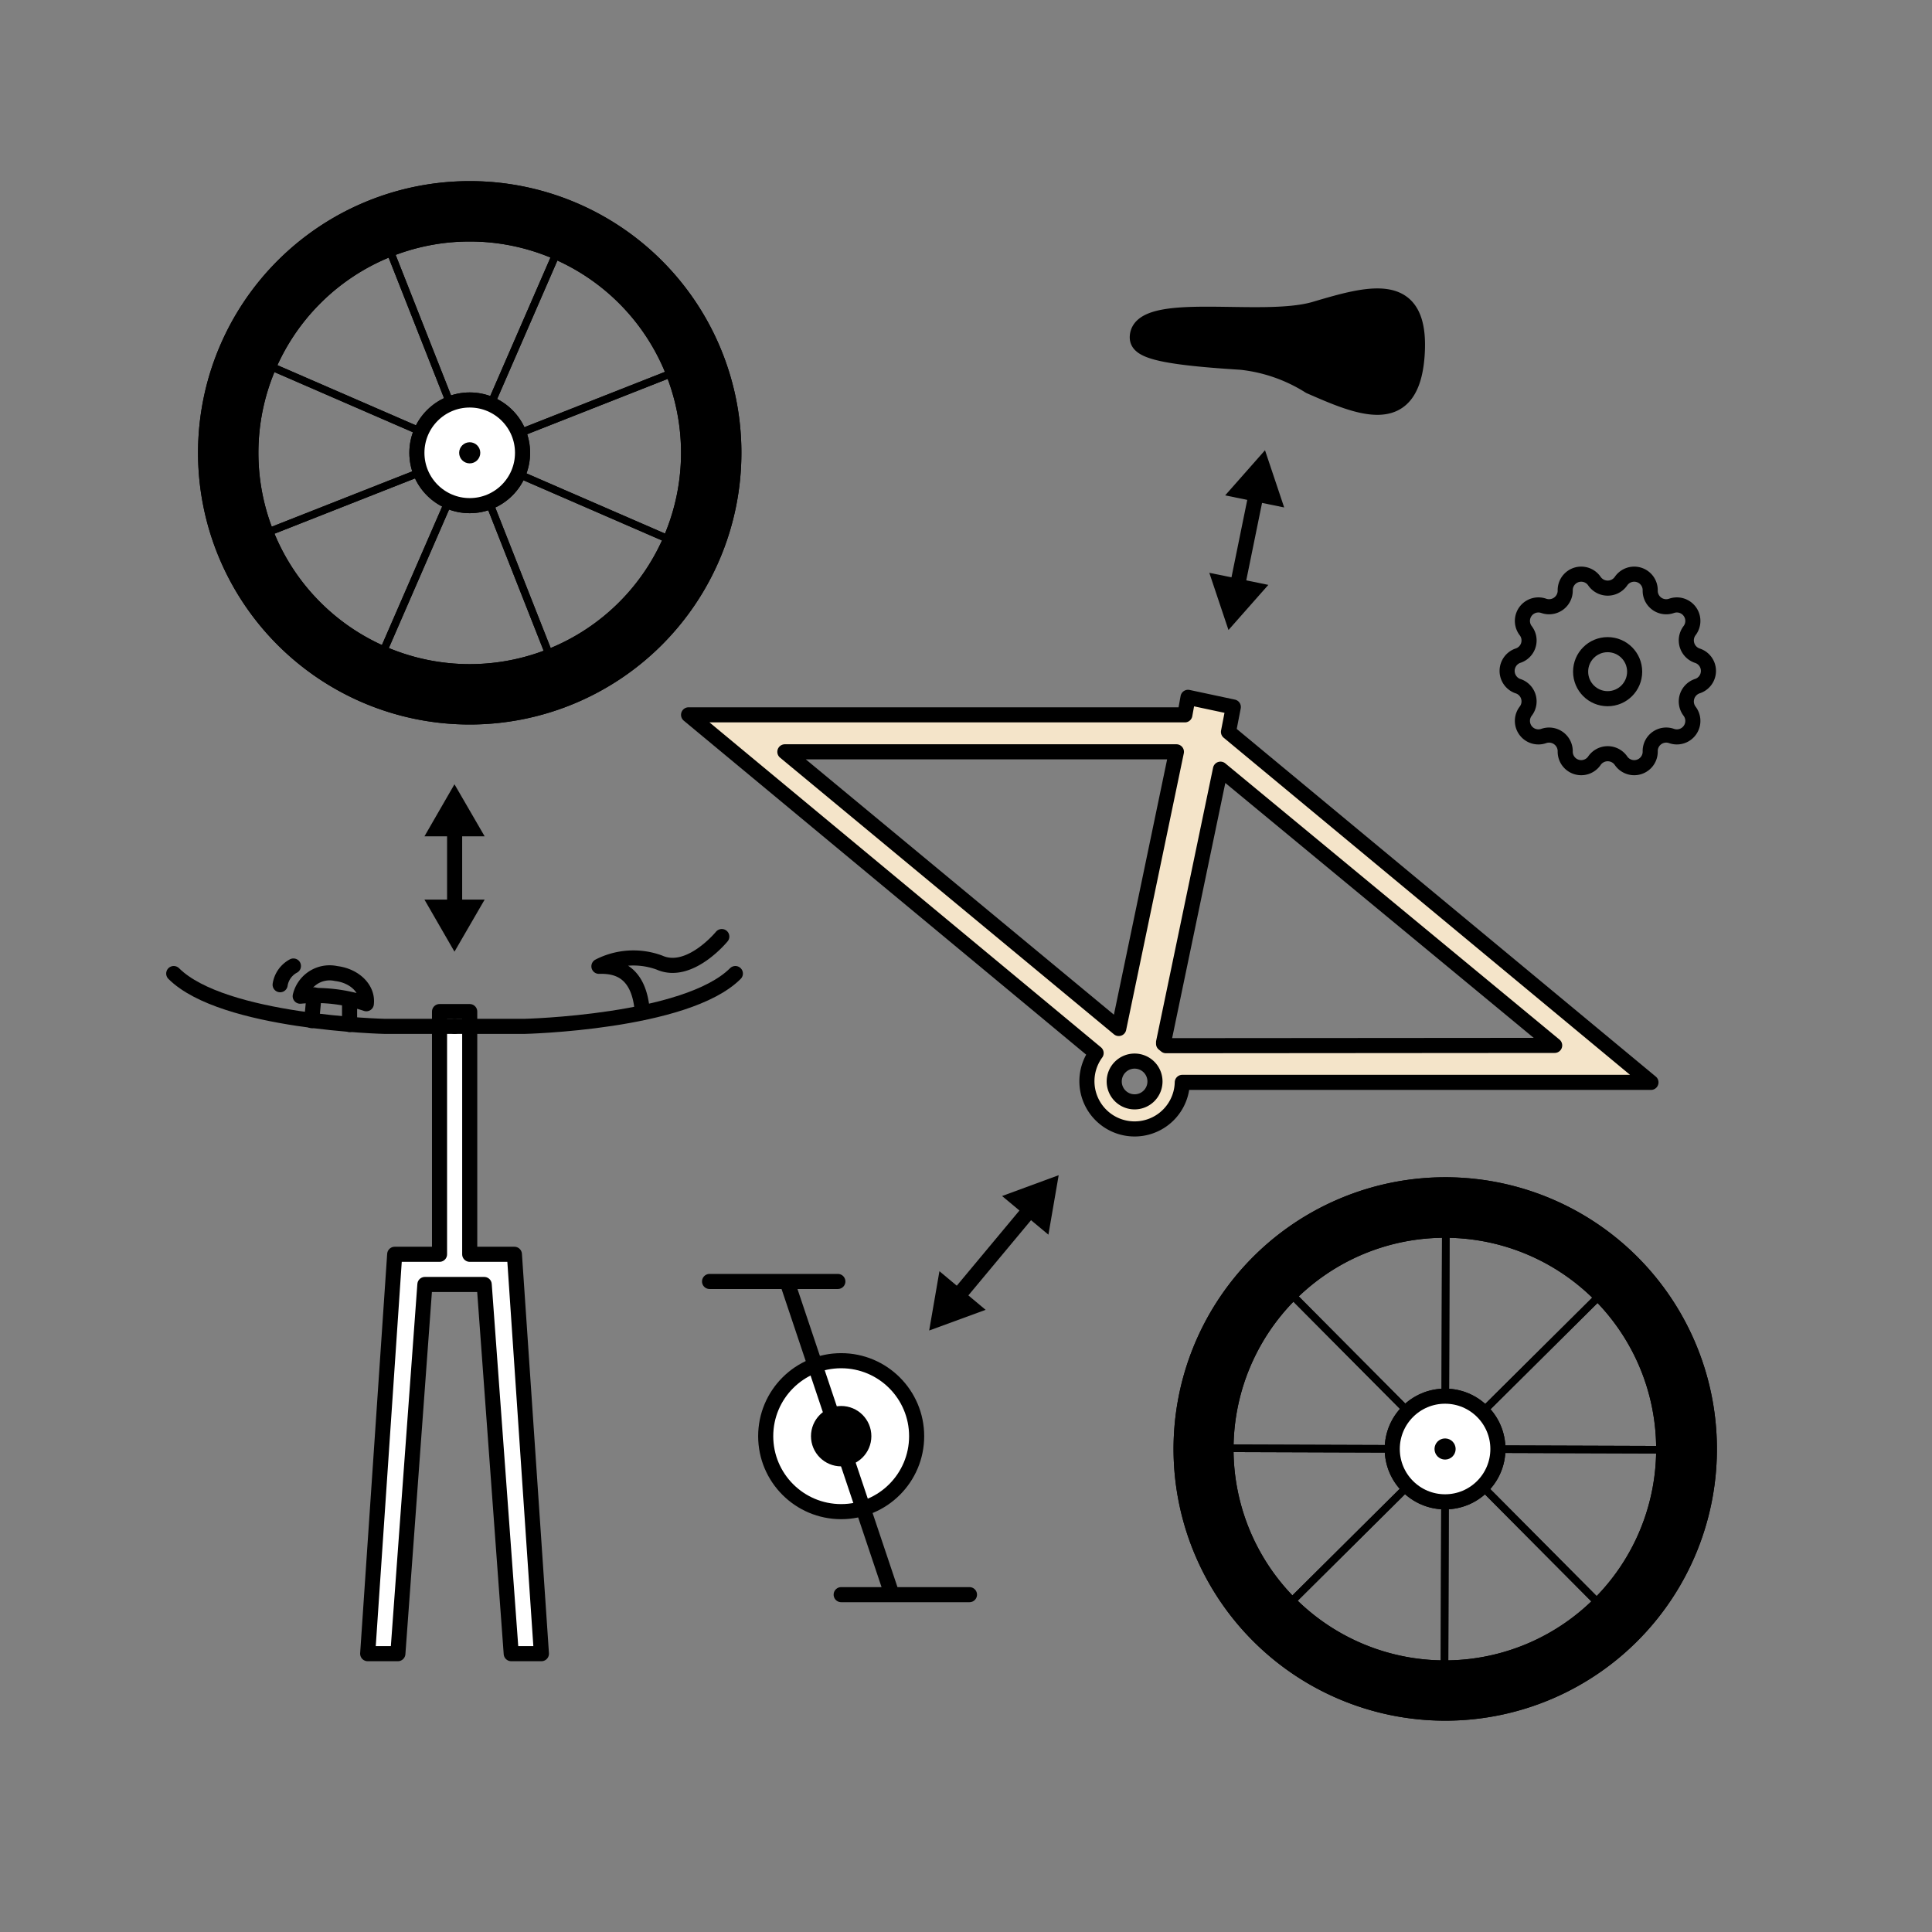 <svg xmlns="http://www.w3.org/2000/svg" viewBox="0 0 128 128"><rect x="0" y="0" width="128" height="128" fill="#808080" stroke="none"/><defs><style>.a,.d,.e{fill:none;}.a,.b,.c,.d,.e,.f,.g{stroke:#000;}.a,.b,.c{stroke-miterlimit:10;}.c,.g{fill:#fff;}.d,.e,.f,.g{stroke-linecap:round;stroke-linejoin:round;}.e{stroke-width:0.5px;}.f{fill:#f4e4c9;}</style></defs><line class="a" x1="81.96" y1="38.93" x2="83.24" y2="32.65"/><polygon points="84.03 38.75 81.39 41.74 80.12 37.95 84.03 38.75"/><polygon points="85.08 33.62 83.81 29.83 81.17 32.82 85.08 33.62"/><line class="a" x1="63.4" y1="85.95" x2="68.3" y2="80.07"/><polygon points="65.3 86.78 61.56 88.15 62.24 84.22 65.3 86.78"/><polygon points="69.46 81.8 70.14 77.86 66.39 79.24 69.46 81.8"/><path class="b" d="M75.35,22.29c.17-2.56,8.2-.76,11.76-1.81s7.11-2.11,6.78,3S90,27,86.77,25.59A10.62,10.62,0,0,0,82.22,24C76.43,23.64,75.3,23.17,75.35,22.29Z"/><circle class="c" cx="55.73" cy="95.15" r="5"/><polyline class="d" points="55.51 84.9 47.01 84.9 52.14 84.9 55.62 95.28"/><circle class="b" cx="55.73" cy="95.15" r="1.5"/><polyline class="d" points="55.73 105.65 64.23 105.65 59.1 105.65 55.62 95.28"/><line class="e" x1="16.92" y1="35.59" x2="45.31" y2="24.41"/><line class="e" x1="25.03" y1="43.99" x2="37.2" y2="16.01"/><line class="e" x1="45.11" y1="36.08" x2="17.12" y2="23.92"/><line class="e" x1="36.71" y1="44.19" x2="25.52" y2="15.81"/><path class="b" d="M31.12,12.5A17.5,17.5,0,1,0,48.62,30,17.49,17.49,0,0,0,31.12,12.5Zm0,32A14.5,14.5,0,1,1,45.62,30,14.5,14.5,0,0,1,31.12,44.5Z"/><circle class="c" cx="31.12" cy="30" r="3.5"/><line class="e" x1="16.92" y1="35.59" x2="45.31" y2="24.41"/><line class="e" x1="25.03" y1="43.99" x2="37.2" y2="16.01"/><line class="e" x1="45.11" y1="36.08" x2="17.12" y2="23.92"/><line class="e" x1="36.71" y1="44.19" x2="25.52" y2="15.81"/><path class="b" d="M31.12,12.5A17.5,17.5,0,1,0,48.62,30,17.49,17.49,0,0,0,31.12,12.5Zm0,32A14.5,14.5,0,1,1,45.62,30,14.5,14.5,0,0,1,31.12,44.5Z"/><circle class="c" cx="31.12" cy="30" r="3.5"/><circle cx="31.12" cy="30" r="0.7"/><line class="e" x1="84.92" y1="106.75" x2="106.57" y2="85.25"/><line class="e" x1="95.7" y1="111.26" x2="95.79" y2="80.74"/><line class="e" x1="111" y1="96.05" x2="80.49" y2="95.95"/><line class="e" x1="106.5" y1="106.82" x2="84.99" y2="85.18"/><path class="b" d="M88.82,79.93a17.5,17.5,0,1,0,23,9.14A17.49,17.49,0,0,0,88.82,79.93Zm12.67,29.38a14.5,14.5,0,1,1,7.57-19A14.5,14.5,0,0,1,101.49,109.31Z"/><circle class="c" cx="95.74" cy="96" r="3.5"/><line class="e" x1="84.92" y1="106.75" x2="106.57" y2="85.25"/><line class="e" x1="95.7" y1="111.26" x2="95.79" y2="80.74"/><line class="e" x1="111" y1="96.05" x2="80.49" y2="95.95"/><line class="e" x1="106.5" y1="106.82" x2="84.99" y2="85.18"/><path class="b" d="M88.82,79.93a17.5,17.5,0,1,0,23,9.14A17.49,17.49,0,0,0,88.82,79.93Zm12.67,29.38a14.5,14.5,0,1,1,7.57-19A14.5,14.5,0,0,1,101.49,109.31Z"/><circle class="c" cx="95.74" cy="96" r="3.5"/><circle cx="95.74" cy="96" r="0.7"/><path class="f" d="M81.39,48.49l.32-1.65-3-.64-.21,1.16H45.62l27,22.41a3.16,3.16,0,1,0,5.71,1.94h31.05ZM52,49.81H77.94L74.12,68.14ZM75.17,73a1.35,1.35,0,1,1,1.35-1.35A1.35,1.35,0,0,1,75.17,73Zm2.08-3.72-.16-.13,0-.1,3.77-18.09L103,69.26Z"/><polygon class="g" points="34.08 83.1 31.12 83.1 31.12 67.02 29.12 67.02 29.12 83.1 26.15 83.1 24.36 109.56 26.36 109.56 28.15 85.1 32.08 85.1 33.87 109.56 35.87 109.56 34.08 83.1"/><path class="d" d="M30.12,68h4.6s10.74-.24,14-3.5"/><path class="d" d="M30.12,68H25.51s-10.73-.24-14-3.5"/><path class="d" d="M42.56,67.09c-.2-2.83-1.78-3.1-2.88-3.07a5,5,0,0,1,4-.25c2,.9,4.14-1.72,4.14-1.72"/><path class="d" d="M19.89,66a2,2,0,0,1,2.38-1.5c1.2.14,2.12,1,2,2A10.69,10.69,0,0,0,19.89,66Z"/><line class="d" x1="20.65" y1="67.62" x2="20.81" y2="65.91"/><line class="d" x1="23.16" y1="67.88" x2="23.16" y2="66.27"/><path class="d" d="M19.44,64a1.7,1.7,0,0,0-.88,1.24"/><path class="d" d="M107.39,38.51h0a1.06,1.06,0,0,1,1.94.63h0a1.06,1.06,0,0,0,1.41,1h0a1.06,1.06,0,0,1,1.2,1.64h0a1.07,1.07,0,0,0,.54,1.67h0a1.06,1.06,0,0,1,0,2h0a1.07,1.07,0,0,0-.54,1.67h0a1.06,1.06,0,0,1-1.2,1.64h0a1.06,1.06,0,0,0-1.41,1h0a1.06,1.06,0,0,1-1.94.63h0a1.07,1.07,0,0,0-1.75,0h0a1.06,1.06,0,0,1-1.94-.63h0a1.07,1.07,0,0,0-1.42-1h0a1.06,1.06,0,0,1-1.2-1.64h0a1.06,1.06,0,0,0-.54-1.67h0a1.07,1.07,0,0,1,0-2h0a1.06,1.06,0,0,0,.54-1.67h0a1.06,1.06,0,0,1,1.2-1.64h0a1.07,1.07,0,0,0,1.42-1h0a1.06,1.06,0,0,1,1.94-.63h0A1.07,1.07,0,0,0,107.39,38.51Z"/><circle class="d" cx="106.51" cy="44.5" r="1.79"/><line class="a" x1="30.12" y1="54.83" x2="30.12" y2="60.18"/><polygon points="28.12 55.41 30.11 51.96 32.11 55.41 28.12 55.41"/><polygon points="28.12 59.6 30.11 63.05 32.11 59.6 28.12 59.6"/></svg>
